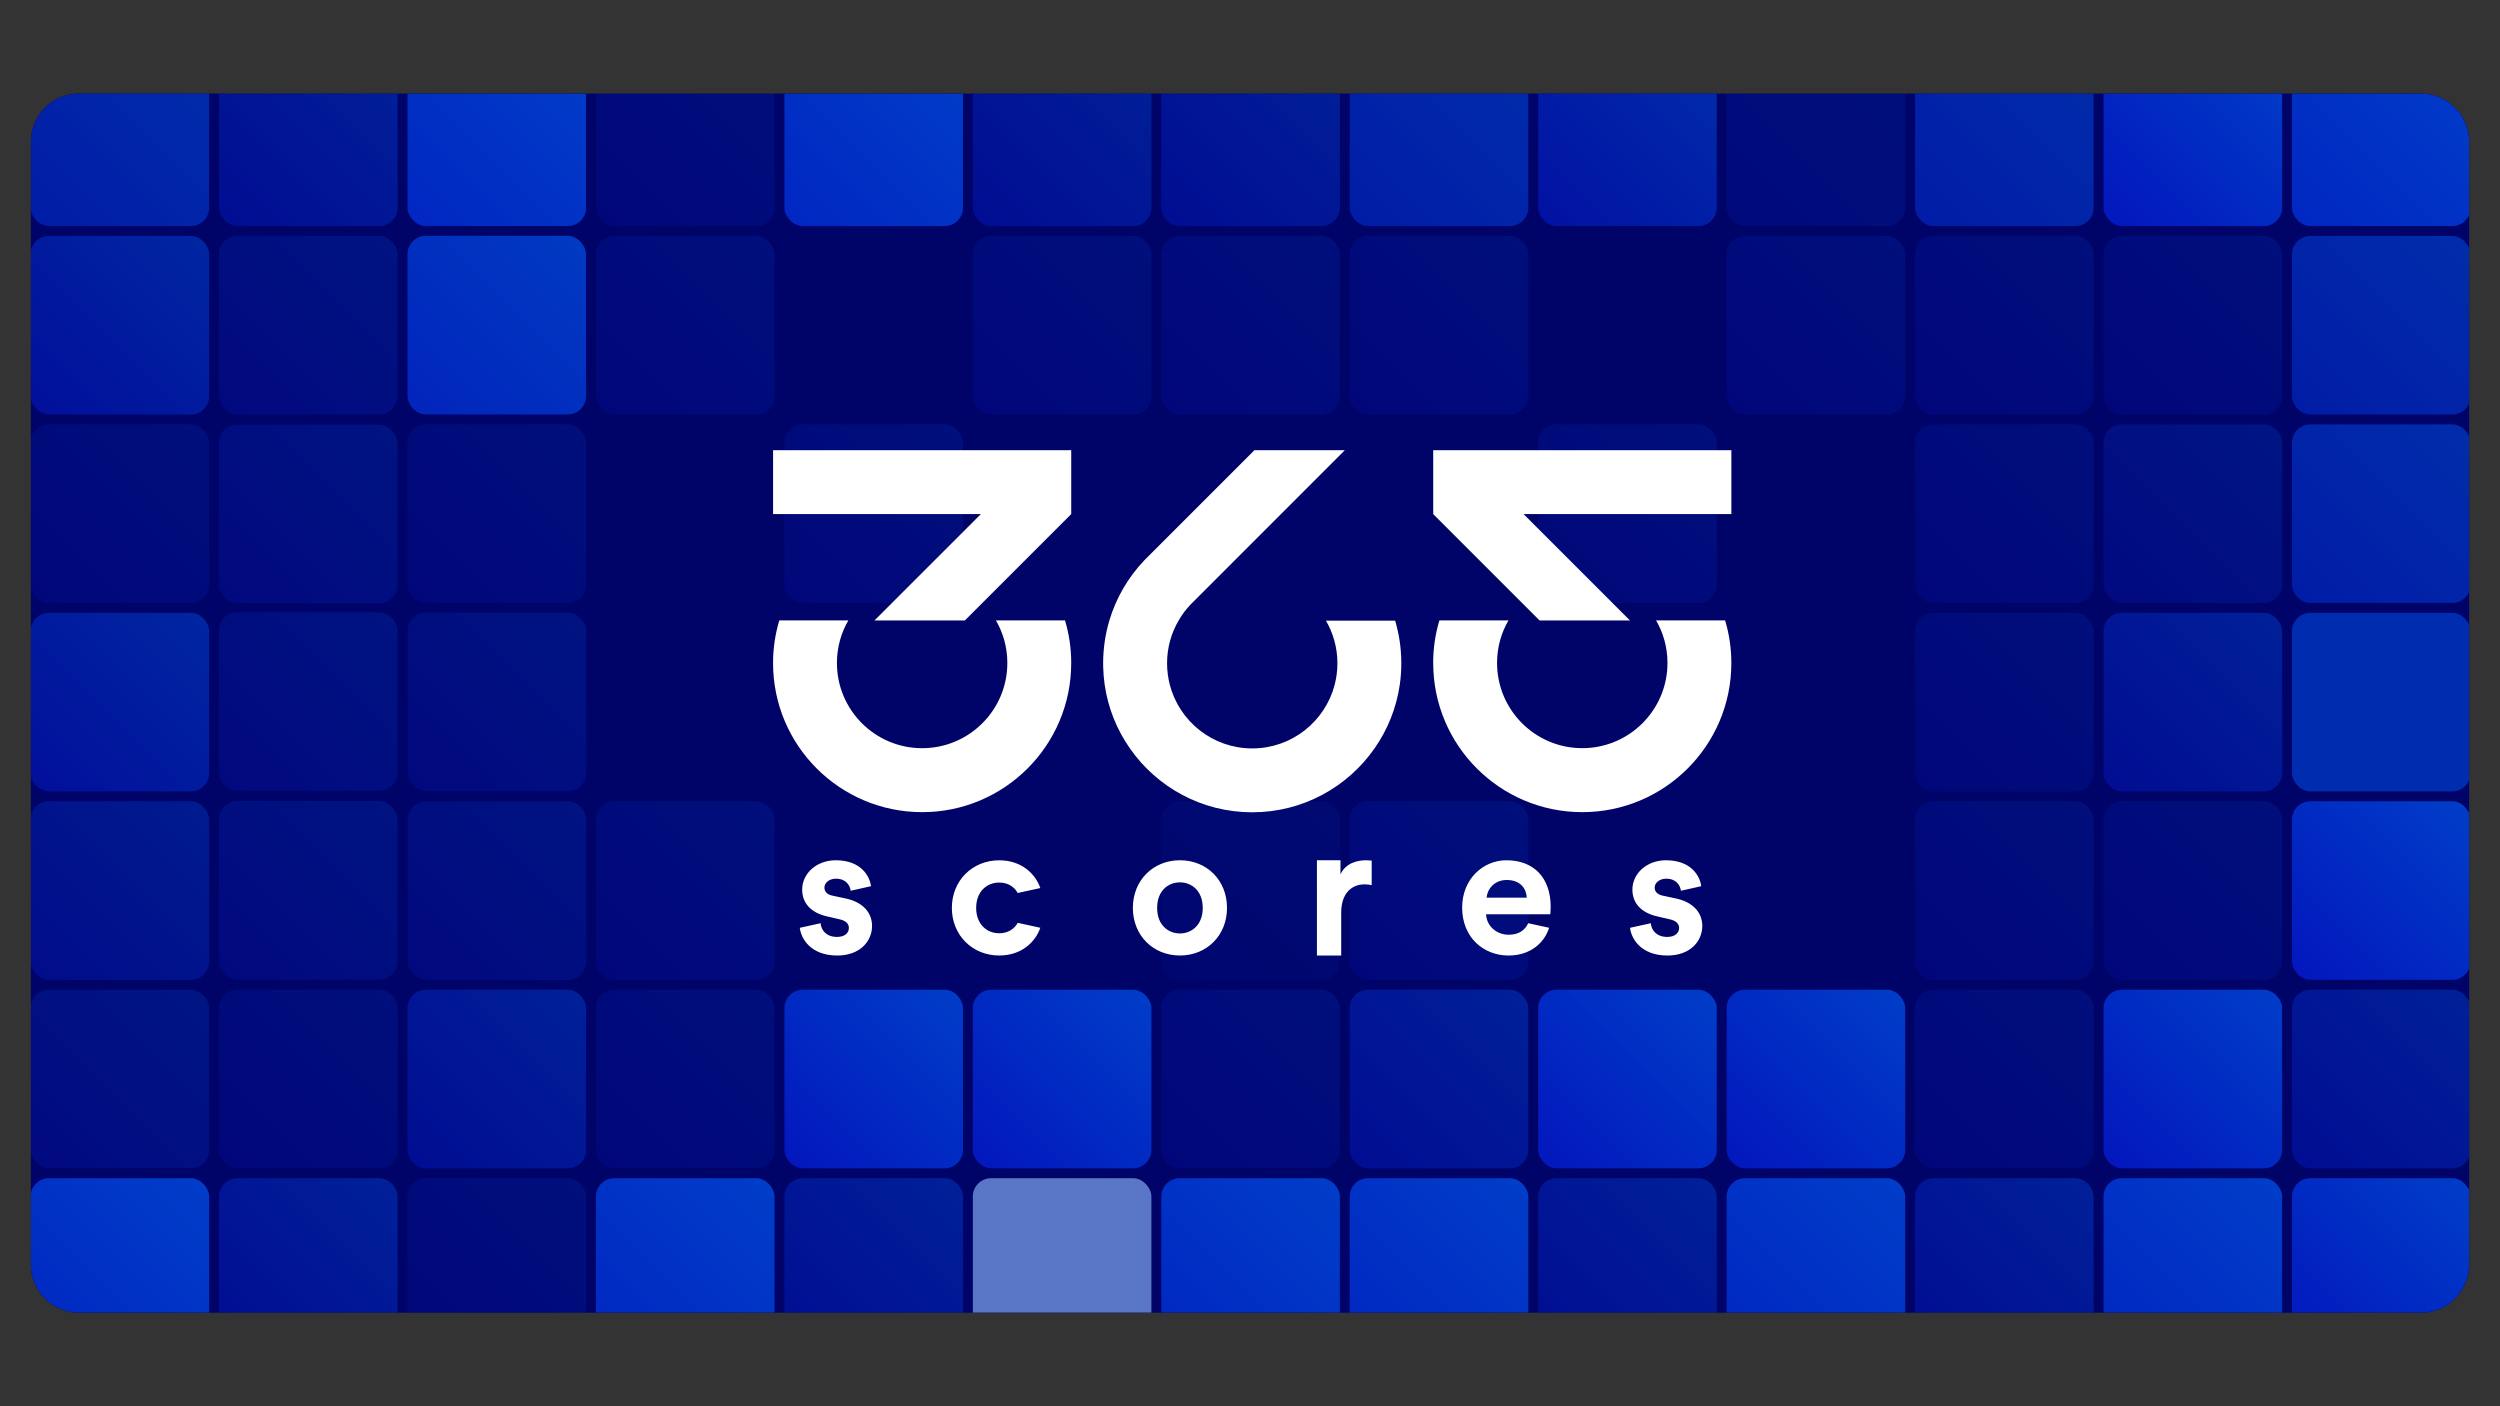 <?xml version="1.0" encoding="UTF-8"?>
<svg xmlns="http://www.w3.org/2000/svg" xmlns:xlink="http://www.w3.org/1999/xlink" id="Layer_1" version="1.1" viewBox="0 0 1920 1080">
  <rect x="0" y="0" width="1920" height="1080" fill="#333333" stroke="none"/>
  <defs>
    <style>
      .st0 {
        fill: none;
      }

      .st1 {
        fill: #4472e4;
      }

      .st2 {
        fill: url(#linear-gradient2);
      }

      .st3 {
        fill: url(#linear-gradient3);
      }

      .st4 {
        fill: url(#linear-gradient6);
      }

      .st5 {
        fill: url(#linear-gradient8);
      }

      .st6 {
        fill: url(#linear-gradient5);
      }

      .st7 {
        fill: url(#linear-gradient61);
      }

      .st8 {
        fill: url(#linear-gradient62);
      }

      .st9 {
        fill: url(#linear-gradient65);
      }

      .st10 {
        fill: url(#linear-gradient66);
      }

      .st11 {
        fill: url(#linear-gradient36);
      }

      .st12 {
        fill: url(#linear-gradient81);
      }

      .st13 {
        fill: url(#linear-gradient45);
      }

      .st14 {
        fill: url(#linear-gradient49);
      }

      .st15 {
        fill: url(#linear-gradient85);
      }

      .st16 {
        fill: url(#linear-gradient79);
      }

      .st17 {
        fill: url(#linear-gradient78);
      }

      .st18 {
        fill: url(#linear-gradient76);
      }

      .st19 {
        fill: url(#linear-gradient84);
      }

      .st20 {
        fill: url(#linear-gradient73);
      }

      .st21 {
        fill: url(#linear-gradient74);
      }

      .st22 {
        fill: url(#linear-gradient72);
      }

      .st23 {
        fill: url(#linear-gradient50);
      }

      .st24 {
        fill: url(#linear-gradient59);
      }

      .st25 {
        fill: url(#linear-gradient13);
      }

      .st26 {
        fill: url(#linear-gradient12);
      }

      .st27 {
        fill: url(#linear-gradient10);
      }

      .st28 {
        fill: url(#linear-gradient14);
      }

      .st29 {
        fill: url(#linear-gradient23);
      }

      .st30 {
        fill: url(#linear-gradient21);
      }

      .st31 {
        fill: url(#linear-gradient26);
      }

      .st32 {
        fill: #0039c8;
      }

      .st33 {
        fill: url(#linear-gradient);
      }

      .st34 {
        clip-path: url(#clippath-1);
      }

      .st35 {
        clip-path: url(#clippath-2);
      }

      .st36 {
        fill: #fff;
      }

      .st37 {
        fill: url(#linear-gradient16);
      }

      .st37, .st38, .st39, .st40, .st41, .st42, .st43, .st44, .st45, .st46, .st47, .st48, .st49, .st50, .st51, .st52, .st53, .st54, .st55, .st56, .st57, .st58, .st59, .st60, .st61, .st62, .st63, .st64, .st65, .st66, .st67, .st68, .st69, .st70, .st71, .st72, .st73, .st74, .st75, .st76, .st77, .st78, .st79, .st80, .st81, .st82, .st83, .st84, .st85, .st86, .st87, .st88, .st89, .st90, .st91, .st92, .st93, .st94, .st95, .st96, .st97, .st98 {
        isolation: isolate;
      }

      .st37, .st38, .st39, .st40, .st41, .st42, .st44, .st45, .st46, .st47, .st48, .st49, .st50, .st51, .st52, .st53, .st54, .st55, .st56, .st57, .st58, .st62, .st63, .st64, .st65 {
        opacity: .2;
      }

      .st38 {
        fill: url(#linear-gradient29);
      }

      .st39 {
        fill: url(#linear-gradient22);
      }

      .st40 {
        fill: url(#linear-gradient52);
      }

      .st41 {
        fill: url(#linear-gradient51);
      }

      .st42 {
        fill: url(#linear-gradient55);
      }

      .st43 {
        fill: url(#linear-gradient91);
      }

      .st43, .st59, .st60, .st61 {
        opacity: .2;
      }

      .st44 {
        fill: url(#linear-gradient31);
      }

      .st45 {
        fill: url(#linear-gradient30);
      }

      .st46 {
        fill: url(#linear-gradient32);
      }

      .st47 {
        fill: url(#linear-gradient39);
      }

      .st48 {
        fill: url(#linear-gradient33);
      }

      .st49 {
        fill: url(#linear-gradient90);
      }

      .st50 {
        fill: url(#linear-gradient69);
      }

      .st51 {
        fill: url(#linear-gradient60);
      }

      .st52 {
        fill: url(#linear-gradient67);
      }

      .st53 {
        fill: url(#linear-gradient64);
      }

      .st54 {
        fill: url(#linear-gradient42);
      }

      .st55 {
        fill: url(#linear-gradient41);
      }

      .st56 {
        fill: url(#linear-gradient40);
      }

      .st57 {
        fill: url(#linear-gradient47);
      }

      .st58 {
        fill: url(#linear-gradient43);
      }

      .st59 {
        fill: url(#linear-gradient89);
      }

      .st60 {
        fill: url(#linear-gradient88);
      }

      .st61 {
        fill: url(#linear-gradient93);
      }

      .st62 {
        fill: url(#linear-gradient82);
      }

      .st63 {
        fill: url(#linear-gradient86);
      }

      .st64 {
        fill: url(#linear-gradient87);
      }

      .st65 {
        fill: url(#linear-gradient92);
      }

      .st66 {
        fill: url(#linear-gradient24);
      }

      .st66, .st67, .st68, .st69, .st70, .st71, .st72, .st73, .st74, .st75, .st76, .st77, .st78, .st79, .st95, .st96, .st97, .st98 {
        opacity: .5;
      }

      .st67 {
        fill: url(#linear-gradient27);
      }

      .st68 {
        fill: url(#linear-gradient20);
      }

      .st69 {
        fill: url(#linear-gradient19);
      }

      .st70 {
        fill: url(#linear-gradient11);
      }

      .st71 {
        fill: url(#linear-gradient58);
      }

      .st72 {
        fill: url(#linear-gradient71);
      }

      .st73 {
        fill: url(#linear-gradient68);
      }

      .st74 {
        fill: url(#linear-gradient63);
      }

      .st75 {
        fill: url(#linear-gradient80);
      }

      .st76 {
        fill: url(#linear-gradient46);
      }

      .st77 {
        fill: url(#linear-gradient75);
      }

      .st78 {
        fill: url(#linear-gradient77);
      }

      .st79 {
        fill: url(#linear-gradient83);
      }

      .st80 {
        fill: url(#linear-gradient48);
      }

      .st80, .st81 {
        opacity: .6;
      }

      .st81 {
        fill: url(#linear-gradient34);
      }

      .st82 {
        fill: url(#linear-gradient38);
      }

      .st82, .st83 {
        opacity: .3;
      }

      .st83 {
        fill: url(#linear-gradient70);
      }

      .st84 {
        fill: url(#linear-gradient57);
      }

      .st84, .st85, .st86 {
        opacity: .9;
      }

      .st85 {
        fill: url(#linear-gradient44);
      }

      .st86 {
        fill: url(#linear-gradient35);
      }

      .st87 {
        fill: url(#linear-gradient56);
        opacity: .4;
      }

      .st88 {
        fill: url(#linear-gradient17);
      }

      .st88, .st89, .st90, .st91, .st92, .st93, .st94 {
        opacity: .7;
      }

      .st89 {
        fill: url(#linear-gradient18);
      }

      .st90 {
        fill: url(#linear-gradient15);
      }

      .st91 {
        fill: url(#linear-gradient28);
      }

      .st92 {
        fill: url(#linear-gradient25);
      }

      .st93 {
        fill: url(#linear-gradient94);
      }

      .st94 {
        fill: url(#linear-gradient37);
      }

      .st99 {
        opacity: .75;
      }

      .st100 {
        fill: #5792ff;
      }

      .st101 {
        fill: #779ee5;
      }

      .st95 {
        fill: url(#linear-gradient4);
      }

      .st96 {
        fill: url(#linear-gradient7);
      }

      .st97 {
        fill: url(#linear-gradient1);
      }

      .st98 {
        fill: url(#linear-gradient9);
      }

      .st102 {
        fill: #000468;
      }

      .st103 {
        clip-path: url(#clippath);
      }

      .st104 {
        fill: url(#linear-gradient53);
        fill-opacity: .2;
      }

      .st105 {
        fill: url(#linear-gradient54);
        fill-opacity: .1;
      }
    </style>
    <clipPath id="clippath">
      <path class="st0" d="M23.68,108.68c0-20.35,16.49-36.84,36.84-36.84h1798.97c20.35,0,36.84,16.49,36.84,36.84v862.65c0,20.35-16.49,36.84-36.84,36.84H60.52c-20.35,0-36.84-16.49-36.84-36.84V108.68Z"></path>
    </clipPath>
    <clipPath id="clippath-1">
      <rect class="st0" x="-555.42" y="-108.24" width="2742.25" height="1294.96"></rect>
    </clipPath>
    <linearGradient id="linear-gradient" x1="-1181.64" y1="1419.81" x2="-888.64" y2="1126.81" gradientTransform="translate(859.2 1312.83) rotate(-180)" gradientUnits="userSpaceOnUse">
      <stop offset="0" stop-color="#0051e9"></stop>
      <stop offset="1" stop-color="#060ed6"></stop>
    </linearGradient>
    <linearGradient id="linear-gradient1" x1="-935.93" y1="1419.81" x2="-762.76" y2="1246.64" gradientTransform="translate(815.46 1312.83) rotate(-180)" xlink:href="#linear-gradient"></linearGradient>
    <linearGradient id="linear-gradient2" x1="-813.05" x2="-520.05" y2="1126.81" gradientTransform="translate(793.59 1312.83) rotate(-180)" xlink:href="#linear-gradient"></linearGradient>
    <linearGradient id="linear-gradient3" x1="-690.19" y1="1419.81" x2="-397.2" y2="1126.81" gradientTransform="translate(771.72 1312.83) rotate(-180)" xlink:href="#linear-gradient"></linearGradient>
    <linearGradient id="linear-gradient4" x1="-567.33" y1="1419.81" x2="-394.16" y2="1246.64" gradientTransform="translate(749.85 1312.83) rotate(-180)" xlink:href="#linear-gradient"></linearGradient>
    <linearGradient id="linear-gradient5" x1="-444.47" y1="1419.81" x2="-151.48" y2="1126.81" gradientTransform="translate(727.99 1312.83) rotate(-180)" xlink:href="#linear-gradient"></linearGradient>
    <linearGradient id="linear-gradient6" x1="-321.62" y1="1419.81" x2="-148.44" y2="1246.64" gradientTransform="translate(706.12 1312.83) rotate(-180)" xlink:href="#linear-gradient"></linearGradient>
    <linearGradient id="linear-gradient7" x1="-198.76" y1="1419.81" x2="-25.59" y2="1246.64" gradientTransform="translate(684.25 1312.83) rotate(-180)" xlink:href="#linear-gradient"></linearGradient>
    <linearGradient id="linear-gradient8" x1="-75.9" x2="217.09" y2="1126.81" gradientTransform="translate(662.39 1312.83) rotate(-180)" xlink:href="#linear-gradient"></linearGradient>
    <linearGradient id="linear-gradient9" x1="46.98" y1="1419.81" x2="220.15" y2="1246.64" gradientTransform="translate(640.52 1312.83) rotate(-180)" xlink:href="#linear-gradient"></linearGradient>
    <linearGradient id="linear-gradient10" x1="169.84" y1="1419.81" x2="462.83" y2="1126.81" gradientTransform="translate(618.65 1312.83) rotate(-180)" xlink:href="#linear-gradient"></linearGradient>
    <linearGradient id="linear-gradient11" x1="415.55" y1="1419.81" x2="588.72" y2="1246.64" gradientTransform="translate(574.91 1312.83) rotate(-180)" xlink:href="#linear-gradient"></linearGradient>
    <linearGradient id="linear-gradient12" x1="538.41" y1="1419.81" x2="711.58" y2="1246.64" gradientTransform="translate(553.05 1312.83) rotate(-180)" xlink:href="#linear-gradient"></linearGradient>
    <linearGradient id="linear-gradient13" x1="-1058.79" y1="1296.95" x2="-765.79" y2="1003.95" gradientTransform="translate(837.33 1334.7) rotate(-180)" xlink:href="#linear-gradient"></linearGradient>
    <linearGradient id="linear-gradient14" x1="-935.93" y1="1296.95" x2="-762.76" y2="1123.78" gradientTransform="translate(815.46 1334.7) rotate(-180)" xlink:href="#linear-gradient"></linearGradient>
    <linearGradient id="linear-gradient15" x1="-813.05" y1="1296.95" x2="-520.05" y2="1003.95" gradientTransform="translate(793.59 1334.7) rotate(-180)" xlink:href="#linear-gradient"></linearGradient>
    <linearGradient id="linear-gradient16" x1="-690.19" y1="1296.95" x2="-397.2" y2="1003.95" gradientTransform="translate(771.72 1334.7) rotate(-180)" xlink:href="#linear-gradient"></linearGradient>
    <linearGradient id="linear-gradient17" x1="-567.33" y1="1296.95" x2="-394.16" y2="1123.78" gradientTransform="translate(749.85 1334.7) rotate(-180)" xlink:href="#linear-gradient"></linearGradient>
    <linearGradient id="linear-gradient18" x1="-444.47" y1="1296.95" x2="-151.48" y2="1003.95" gradientTransform="translate(727.99 1334.7) rotate(-180)" xlink:href="#linear-gradient"></linearGradient>
    <linearGradient id="linear-gradient19" x1="-321.62" y1="1296.95" x2="-148.44" y2="1123.78" gradientTransform="translate(706.12 1334.7) rotate(-180)" xlink:href="#linear-gradient"></linearGradient>
    <linearGradient id="linear-gradient20" x1="-198.76" y1="1296.95" x2="-25.59" y2="1123.78" gradientTransform="translate(684.25 1334.7) rotate(-180)" xlink:href="#linear-gradient"></linearGradient>
    <linearGradient id="linear-gradient21" x1="-75.9" y1="1296.95" x2="217.09" y2="1003.95" gradientTransform="translate(662.39 1334.7) rotate(-180)" xlink:href="#linear-gradient"></linearGradient>
    <linearGradient id="linear-gradient22" x1="46.98" y1="1296.95" x2="220.15" y2="1123.78" gradientTransform="translate(640.52 1334.7) rotate(-180)" xlink:href="#linear-gradient"></linearGradient>
    <linearGradient id="linear-gradient23" x1="169.84" y1="1296.95" x2="462.83" y2="1003.95" gradientTransform="translate(618.65 1334.7) rotate(-180)" xlink:href="#linear-gradient"></linearGradient>
    <linearGradient id="linear-gradient24" x1="292.69" y1="1296.95" x2="465.87" y2="1123.78" gradientTransform="translate(596.78 1334.7) rotate(-180)" xlink:href="#linear-gradient"></linearGradient>
    <linearGradient id="linear-gradient25" x1="415.55" y1="1296.95" x2="708.55" y2="1003.95" gradientTransform="translate(574.91 1334.7) rotate(-180)" xlink:href="#linear-gradient"></linearGradient>
    <linearGradient id="linear-gradient26" x1="538.41" y1="1296.95" x2="711.58" y2="1123.78" gradientTransform="translate(553.05 1334.7) rotate(-180)" xlink:href="#linear-gradient"></linearGradient>
    <linearGradient id="linear-gradient27" x1="-1181.64" y1="1174.08" x2="-1008.47" y2="1000.91" gradientTransform="translate(859.2 1356.57) rotate(-180)" xlink:href="#linear-gradient"></linearGradient>
    <linearGradient id="linear-gradient28" x1="-1058.79" y1="1174.08" x2="-765.79" y2="881.08" gradientTransform="translate(837.33 1356.57) rotate(-180)" xlink:href="#linear-gradient"></linearGradient>
    <linearGradient id="linear-gradient29" x1="-935.93" y1="1174.08" x2="-762.76" y2="1000.91" gradientTransform="translate(815.46 1356.57) rotate(-180)" xlink:href="#linear-gradient"></linearGradient>
    <linearGradient id="linear-gradient30" x1="-813.05" y1="1174.08" x2="-639.88" y2="1000.91" gradientTransform="translate(793.59 1356.57) rotate(-180)" xlink:href="#linear-gradient"></linearGradient>
    <linearGradient id="linear-gradient31" x1="-690.19" y1="1174.08" x2="-517.02" y2="1000.91" gradientTransform="translate(771.72 1356.57) rotate(-180)" xlink:href="#linear-gradient"></linearGradient>
    <linearGradient id="linear-gradient32" x1="-444.47" y1="1174.08" x2="-271.3" y2="1000.91" gradientTransform="translate(727.99 1356.57) rotate(-180)" xlink:href="#linear-gradient"></linearGradient>
    <linearGradient id="linear-gradient33" x1="46.98" y1="1174.08" x2="220.15" y2="1000.91" gradientTransform="translate(640.52 1356.57) rotate(-180)" xlink:href="#linear-gradient"></linearGradient>
    <linearGradient id="linear-gradient34" x1="415.55" y1="1174.08" x2="588.72" y2="1000.91" gradientTransform="translate(574.91 1356.57) rotate(-180)" xlink:href="#linear-gradient"></linearGradient>
    <linearGradient id="linear-gradient35" x1="538.41" y1="1174.08" x2="711.58" y2="1000.91" gradientTransform="translate(553.05 1356.57) rotate(-180)" xlink:href="#linear-gradient"></linearGradient>
    <linearGradient id="linear-gradient36" x1="-1181.64" y1="1051.22" x2="-1008.47" y2="878.05" gradientTransform="translate(859.2 1378.44) rotate(-180)" xlink:href="#linear-gradient"></linearGradient>
    <linearGradient id="linear-gradient37" x1="-1058.79" y1="1051.22" x2="-765.79" y2="758.22" gradientTransform="translate(837.33 1378.44) rotate(-180)" xlink:href="#linear-gradient"></linearGradient>
    <linearGradient id="linear-gradient38" x1="-935.93" y1="1051.22" x2="-762.76" y2="878.05" gradientTransform="translate(815.46 1378.44) rotate(-180)" xlink:href="#linear-gradient"></linearGradient>
    <linearGradient id="linear-gradient39" x1="-813.05" y1="1051.22" x2="-639.88" y2="878.05" gradientTransform="translate(793.59 1378.44) rotate(-180)" xlink:href="#linear-gradient"></linearGradient>
    <linearGradient id="linear-gradient40" x1="-567.33" y1="1051.22" x2="-394.16" y2="878.05" gradientTransform="translate(749.85 1378.44) rotate(-180)" xlink:href="#linear-gradient"></linearGradient>
    <linearGradient id="linear-gradient41" x1="-75.9" y1="1051.22" x2="97.27" y2="878.05" gradientTransform="translate(662.39 1378.44) rotate(-180)" xlink:href="#linear-gradient"></linearGradient>
    <linearGradient id="linear-gradient42" x1="169.84" y1="1051.22" x2="343.01" y2="878.05" gradientTransform="translate(618.65 1378.44) rotate(-180)" xlink:href="#linear-gradient"></linearGradient>
    <linearGradient id="linear-gradient43" x1="415.55" y1="1051.22" x2="588.72" y2="878.05" gradientTransform="translate(574.91 1378.44) rotate(-180)" xlink:href="#linear-gradient"></linearGradient>
    <linearGradient id="linear-gradient44" x1="538.41" y1="1051.22" x2="711.58" y2="878.05" gradientTransform="translate(553.05 1378.44) rotate(-180)" xlink:href="#linear-gradient"></linearGradient>
    <linearGradient id="linear-gradient45" x1="-1181.64" y1="928.37" x2="-1008.47" y2="755.19" gradientTransform="translate(859.2 1400.3) rotate(-180)" xlink:href="#linear-gradient"></linearGradient>
    <linearGradient id="linear-gradient46" x1="-935.93" y1="928.37" x2="-762.76" y2="755.19" gradientTransform="translate(815.46 1400.3) rotate(-180)" xlink:href="#linear-gradient"></linearGradient>
    <linearGradient id="linear-gradient47" x1="-813.05" y1="928.37" x2="-639.88" y2="755.19" gradientTransform="translate(793.59 1400.3) rotate(-180)" xlink:href="#linear-gradient"></linearGradient>
    <linearGradient id="linear-gradient48" x1="415.55" y1="928.37" x2="588.72" y2="755.19" gradientTransform="translate(574.91 1400.3) rotate(-180)" xlink:href="#linear-gradient"></linearGradient>
    <linearGradient id="linear-gradient49" x1="538.41" y1="928.37" x2="711.58" y2="755.19" gradientTransform="translate(553.05 1400.3) rotate(-180)" xlink:href="#linear-gradient"></linearGradient>
    <linearGradient id="linear-gradient50" x1="-1058.79" y1="805.51" x2="-885.61" y2="632.33" gradientTransform="translate(837.33 1422.17) rotate(-180)" xlink:href="#linear-gradient"></linearGradient>
    <linearGradient id="linear-gradient51" x1="-935.93" y1="805.51" x2="-762.76" y2="632.33" gradientTransform="translate(815.46 1422.17) rotate(-180)" xlink:href="#linear-gradient"></linearGradient>
    <linearGradient id="linear-gradient52" x1="-813.05" y1="805.51" x2="-639.88" y2="632.33" gradientTransform="translate(793.59 1422.17) rotate(-180)" xlink:href="#linear-gradient"></linearGradient>
    <linearGradient id="linear-gradient53" x1="-444.47" y1="805.51" x2="-271.3" y2="632.33" gradientTransform="translate(727.99 1422.17) rotate(-180)" xlink:href="#linear-gradient"></linearGradient>
    <linearGradient id="linear-gradient54" x1="-321.62" y1="805.51" x2="-148.44" y2="632.33" gradientTransform="translate(706.12 1422.17) rotate(-180)" xlink:href="#linear-gradient"></linearGradient>
    <linearGradient id="linear-gradient55" x1="46.98" y1="805.51" x2="220.15" y2="632.33" gradientTransform="translate(640.52 1422.17) rotate(-180)" xlink:href="#linear-gradient"></linearGradient>
    <linearGradient id="linear-gradient56" x1="415.55" y1="805.51" x2="588.72" y2="632.33" gradientTransform="translate(574.91 1422.17) rotate(-180)" xlink:href="#linear-gradient"></linearGradient>
    <linearGradient id="linear-gradient57" x1="538.41" y1="805.51" x2="711.58" y2="632.33" gradientTransform="translate(553.05 1422.17) rotate(-180)" xlink:href="#linear-gradient"></linearGradient>
    <linearGradient id="linear-gradient58" x1="-1058.79" y1="682.64" x2="-885.61" y2="509.47" gradientTransform="translate(837.33 1444.04) rotate(-180)" xlink:href="#linear-gradient"></linearGradient>
    <linearGradient id="linear-gradient59" x1="-935.93" y1="682.64" x2="-762.76" y2="509.47" gradientTransform="translate(815.46 1444.04) rotate(-180)" xlink:href="#linear-gradient"></linearGradient>
    <linearGradient id="linear-gradient60" x1="-813.05" y1="682.64" x2="-639.88" y2="509.47" gradientTransform="translate(793.59 1444.04) rotate(-180)" xlink:href="#linear-gradient"></linearGradient>
    <linearGradient id="linear-gradient61" x1="-690.19" y1="682.64" x2="-517.02" y2="509.47" gradientTransform="translate(771.72 1444.04) rotate(-180)" xlink:href="#linear-gradient"></linearGradient>
    <linearGradient id="linear-gradient62" x1="-567.33" y1="682.64" x2="-394.16" y2="509.47" gradientTransform="translate(749.85 1444.04) rotate(-180)" xlink:href="#linear-gradient"></linearGradient>
    <linearGradient id="linear-gradient63" x1="-444.47" y1="682.64" x2="-271.3" y2="509.47" gradientTransform="translate(727.99 1444.04) rotate(-180)" xlink:href="#linear-gradient"></linearGradient>
    <linearGradient id="linear-gradient64" x1="-321.62" y1="682.64" x2="-148.44" y2="509.47" gradientTransform="translate(706.12 1444.04) rotate(-180)" xlink:href="#linear-gradient"></linearGradient>
    <linearGradient id="linear-gradient65" x1="-198.76" y1="682.64" x2="-25.59" y2="509.47" gradientTransform="translate(684.25 1444.04) rotate(-180)" xlink:href="#linear-gradient"></linearGradient>
    <linearGradient id="linear-gradient66" x1="-75.9" y1="682.64" x2="97.27" y2="509.47" gradientTransform="translate(662.39 1444.04) rotate(-180)" xlink:href="#linear-gradient"></linearGradient>
    <linearGradient id="linear-gradient67" x1="46.98" y1="682.64" x2="220.15" y2="509.47" gradientTransform="translate(640.52 1444.04) rotate(-180)" xlink:href="#linear-gradient"></linearGradient>
    <linearGradient id="linear-gradient68" x1="169.84" y1="682.64" x2="343.01" y2="509.47" gradientTransform="translate(618.65 1444.04) rotate(-180)" xlink:href="#linear-gradient"></linearGradient>
    <linearGradient id="linear-gradient69" x1="292.69" y1="682.64" x2="465.87" y2="509.47" gradientTransform="translate(596.78 1444.04) rotate(-180)" xlink:href="#linear-gradient"></linearGradient>
    <linearGradient id="linear-gradient70" x1="415.55" y1="682.64" x2="588.72" y2="509.47" gradientTransform="translate(574.91 1444.04) rotate(-180)" xlink:href="#linear-gradient"></linearGradient>
    <linearGradient id="linear-gradient71" x1="538.41" y1="682.64" x2="711.58" y2="509.47" gradientTransform="translate(553.05 1444.04) rotate(-180)" xlink:href="#linear-gradient"></linearGradient>
    <linearGradient id="linear-gradient72" x1="-1181.64" y1="559.78" x2="-888.64" y2="266.78" gradientTransform="translate(859.2 1465.91) rotate(-180)" xlink:href="#linear-gradient"></linearGradient>
    <linearGradient id="linear-gradient73" x1="-1058.79" y1="559.78" x2="-885.61" y2="386.61" gradientTransform="translate(837.33 1465.91) rotate(-180)" xlink:href="#linear-gradient"></linearGradient>
    <linearGradient id="linear-gradient74" x1="-935.93" y1="559.78" x2="-642.93" y2="266.78" gradientTransform="translate(815.46 1465.91) rotate(-180)" xlink:href="#linear-gradient"></linearGradient>
    <linearGradient id="linear-gradient75" x1="-813.05" y1="559.78" x2="-639.88" y2="386.61" gradientTransform="translate(793.59 1465.91) rotate(-180)" xlink:href="#linear-gradient"></linearGradient>
    <linearGradient id="linear-gradient76" x1="-690.19" y1="559.78" x2="-397.2" y2="266.78" gradientTransform="translate(771.72 1465.91) rotate(-180)" xlink:href="#linear-gradient"></linearGradient>
    <linearGradient id="linear-gradient77" x1="-567.33" y1="559.78" x2="-394.16" y2="386.61" gradientTransform="translate(749.85 1465.91) rotate(-180)" xlink:href="#linear-gradient"></linearGradient>
    <linearGradient id="linear-gradient78" x1="-444.47" y1="559.78" x2="-151.48" y2="266.78" gradientTransform="translate(727.99 1465.91) rotate(-180)" xlink:href="#linear-gradient"></linearGradient>
    <linearGradient id="linear-gradient79" x1="-321.62" y1="559.78" x2="-28.62" y2="266.78" gradientTransform="translate(706.12 1465.91) rotate(-180)" xlink:href="#linear-gradient"></linearGradient>
    <linearGradient id="linear-gradient80" x1="-75.9" y1="559.78" x2="97.27" y2="386.61" gradientTransform="translate(662.39 1465.91) rotate(-180)" xlink:href="#linear-gradient"></linearGradient>
    <linearGradient id="linear-gradient81" x1="46.98" y1="559.78" x2="339.98" y2="266.78" gradientTransform="translate(640.52 1465.91) rotate(-180)" xlink:href="#linear-gradient"></linearGradient>
    <linearGradient id="linear-gradient82" x1="169.84" y1="559.78" x2="343.01" y2="386.61" gradientTransform="translate(618.65 1465.91) rotate(-180)" xlink:href="#linear-gradient"></linearGradient>
    <linearGradient id="linear-gradient83" x1="292.69" y1="559.78" x2="465.87" y2="386.61" gradientTransform="translate(596.78 1465.91) rotate(-180)" xlink:href="#linear-gradient"></linearGradient>
    <linearGradient id="linear-gradient84" x1="415.55" y1="559.78" x2="708.55" y2="266.78" gradientTransform="translate(574.91 1465.91) rotate(-180)" xlink:href="#linear-gradient"></linearGradient>
    <linearGradient id="linear-gradient85" x1="538.41" y1="559.78" x2="831.41" y2="266.78" gradientTransform="translate(553.05 1465.91) rotate(-180)" xlink:href="#linear-gradient"></linearGradient>
    <linearGradient id="linear-gradient86" x1="-299.75" y1="1174.08" x2="-126.58" y2="1000.91" gradientTransform="translate(727.99 1356.57) rotate(-180)" xlink:href="#linear-gradient"></linearGradient>
    <linearGradient id="linear-gradient87" x1="-155.03" y1="1174.08" x2="18.15" y2="1000.91" gradientTransform="translate(727.99 1356.57) rotate(-180)" xlink:href="#linear-gradient"></linearGradient>
    <linearGradient id="linear-gradient88" x1="191.53" y1="950.47" x2="364.71" y2="777.29" gradientTransform="translate(640.52 1422.17) rotate(-180)" xlink:href="#linear-gradient"></linearGradient>
    <linearGradient id="linear-gradient89" x1="191.53" y1="805.5" x2="364.71" y2="632.33" gradientTransform="translate(640.52 1422.17) rotate(-180)" xlink:href="#linear-gradient"></linearGradient>
    <linearGradient id="linear-gradient90" x1="336.52" y1="950.67" x2="509.7" y2="777.5" gradientTransform="translate(640.52 1422.17) rotate(-180)" xlink:href="#linear-gradient"></linearGradient>
    <linearGradient id="linear-gradient91" x1="336.52" y1="805.71" x2="509.7" y2="632.53" gradientTransform="translate(640.52 1422.17) rotate(-180)" xlink:href="#linear-gradient"></linearGradient>
    <linearGradient id="linear-gradient92" x1="336.52" y1="1239.75" x2="509.7" y2="1066.57" gradientTransform="translate(640.52 1422.17) rotate(-180)" xlink:href="#linear-gradient"></linearGradient>
    <linearGradient id="linear-gradient93" x1="336.52" y1="1094.78" x2="509.7" y2="921.61" gradientTransform="translate(640.52 1422.17) rotate(-180)" xlink:href="#linear-gradient"></linearGradient>
    <linearGradient id="linear-gradient94" x1="344.78" y1="1152.28" x2="637.78" y2="859.28" gradientTransform="translate(793.59 1334.7) rotate(-180)" xlink:href="#linear-gradient"></linearGradient>
    <clipPath id="clippath-2">
      <rect class="st0" x="593.72" y="345.75" width="735.97" height="388.08"></rect>
    </clipPath>
  </defs>
  <g>
    <path class="st102" d="M23.68,108.68c0-20.35,16.49-36.84,36.84-36.84h1798.97c20.35,0,36.84,16.49,36.84,36.84v862.65c0,20.35-16.49,36.84-36.84,36.84H60.52c-20.35,0-36.84-16.49-36.84-36.84V108.68Z"></path>
    <g class="st103">
      <g class="st34">
        <g class="st99">
          <rect class="st33" x="1904.98" y="-108.24" width="137.13" height="137.13" rx="14.04" ry="14.04"></rect>
          <rect class="st97" x="1615.53" y="-108.24" width="137.13" height="137.13" rx="14.04" ry="14.04"></rect>
          <rect class="st2" x="1470.78" y="-108.24" width="137.13" height="137.13" rx="14.04" ry="14.04"></rect>
          <rect class="st3" x="1326.06" y="-108.24" width="137.13" height="137.13" rx="14.04" ry="14.04"></rect>
          <rect class="st95" x="1181.32" y="-108.24" width="137.13" height="137.13" rx="14.04" ry="14.04"></rect>
          <rect class="st6" x="1036.6" y="-108.24" width="137.13" height="137.13" rx="14.04" ry="14.04"></rect>
          <rect class="st4" x="891.88" y="-108.24" width="137.13" height="137.13" rx="14.04" ry="14.04"></rect>
          <rect class="st96" x="747.15" y="-108.24" width="137.13" height="137.13" rx="14.04" ry="14.04"></rect>
          <rect class="st5" x="602.43" y="-108.24" width="137.13" height="137.13" rx="14.04" ry="14.04"></rect>
          <rect class="st98" x="457.68" y="-108.24" width="137.13" height="137.13" rx="14.04" ry="14.04"></rect>
          <rect class="st27" x="312.95" y="-108.24" width="137.13" height="137.13" rx="14.04" ry="14.04"></rect>
          <rect class="st100" x="168.23" y="-108.24" width="137.13" height="137.13" rx="14.04" ry="14.04"></rect>
          <rect class="st70" x="23.5" y="-108.24" width="137.13" height="137.13" rx="14.04" ry="14.04"></rect>
          <rect class="st26" x="-121.22" y="-108.24" width="137.13" height="137.13" rx="14.04" ry="14.04"></rect>
          <rect class="st101" x="1904.98" y="36.48" width="137.13" height="137.13" rx="14.04" ry="14.04"></rect>
          <rect class="st25" x="1760.25" y="36.48" width="137.13" height="137.13" rx="14.04" ry="14.04"></rect>
          <rect class="st28" x="1615.53" y="36.48" width="137.13" height="137.13" rx="14.04" ry="14.04"></rect>
          <rect class="st90" x="1470.78" y="36.48" width="137.13" height="137.13" rx="14.04" ry="14.04"></rect>
          <rect class="st37" x="1326.06" y="36.48" width="137.13" height="137.13" rx="14.04" ry="14.04"></rect>
          <rect class="st88" x="1181.32" y="36.48" width="137.13" height="137.13" rx="14.04" ry="14.04"></rect>
          <rect class="st89" x="1036.6" y="36.48" width="137.13" height="137.13" rx="14.04" ry="14.04"></rect>
          <rect class="st69" x="891.88" y="36.48" width="137.13" height="137.13" rx="14.04" ry="14.04"></rect>
          <rect class="st68" x="747.15" y="36.48" width="137.13" height="137.13" rx="14.04" ry="14.04"></rect>
          <rect class="st30" x="602.43" y="36.48" width="137.13" height="137.13" rx="14.04" ry="14.04"></rect>
          <rect class="st39" x="457.68" y="36.48" width="137.13" height="137.13" rx="14.04" ry="14.04"></rect>
          <rect class="st29" x="312.95" y="36.48" width="137.13" height="137.13" rx="14.04" ry="14.04"></rect>
          <rect class="st66" x="168.23" y="36.48" width="137.13" height="137.13" rx="14.04" ry="14.04"></rect>
          <rect class="st92" x="23.5" y="36.48" width="137.13" height="137.13" rx="14.04" ry="14.04"></rect>
          <rect class="st31" x="-121.22" y="36.48" width="137.13" height="137.13" rx="14.04" ry="14.04"></rect>
          <rect class="st67" x="1904.98" y="181.22" width="137.13" height="137.13" rx="14.04" ry="14.04"></rect>
          <rect class="st91" x="1760.25" y="181.22" width="137.13" height="137.13" rx="14.04" ry="14.04"></rect>
          <rect class="st38" x="1615.53" y="181.22" width="137.13" height="137.13" rx="14.04" ry="14.04"></rect>
          <rect class="st45" x="1470.78" y="181.22" width="137.13" height="137.13" rx="14.04" ry="14.04"></rect>
          <rect class="st44" x="1326.06" y="181.22" width="137.13" height="137.13" rx="14.04" ry="14.04"></rect>
          <rect class="st46" x="1036.6" y="181.22" width="137.13" height="137.13" rx="14.04" ry="14.04"></rect>
          <rect class="st48" x="457.68" y="181.22" width="137.13" height="137.13" rx="14.04" ry="14.04"></rect>
          <rect class="st81" x="23.5" y="181.22" width="137.13" height="137.13" rx="14.04" ry="14.04"></rect>
          <rect class="st86" x="-121.22" y="181.22" width="137.13" height="137.13" rx="14.04" ry="14.04"></rect>
          <rect class="st11" x="1904.98" y="325.94" width="137.13" height="137.13" rx="14.04" ry="14.04"></rect>
          <rect class="st94" x="1760.25" y="325.94" width="137.13" height="137.13" rx="14.04" ry="14.04"></rect>
          <rect class="st82" x="1615.53" y="325.94" width="137.13" height="137.13" rx="14.04" ry="14.04"></rect>
          <rect class="st47" x="1470.78" y="325.94" width="137.13" height="137.13" rx="14.04" ry="14.04"></rect>
          <rect class="st56" x="1181.32" y="325.94" width="137.13" height="137.13" rx="14.04" ry="14.04"></rect>
          <rect class="st55" x="602.43" y="325.94" width="137.13" height="137.13" rx="14.04" ry="14.04"></rect>
          <rect class="st54" x="312.95" y="325.94" width="137.13" height="137.13" rx="14.04" ry="14.04"></rect>
          <rect class="st58" x="23.5" y="325.94" width="137.13" height="137.13" rx="14.04" ry="14.04"></rect>
          <rect class="st85" x="-121.22" y="325.94" width="137.13" height="137.13" rx="14.04" ry="14.04"></rect>
          <rect class="st13" x="1904.98" y="470.67" width="137.13" height="137.13" rx="14.04" ry="14.04"></rect>
          <rect class="st32" x="1760.25" y="470.67" width="137.13" height="137.13" rx="14.04" ry="14.04"></rect>
          <rect class="st76" x="1615.53" y="470.67" width="137.13" height="137.13" rx="14.04" ry="14.04"></rect>
          <rect class="st57" x="1470.78" y="470.67" width="137.13" height="137.13" rx="14.04" ry="14.04"></rect>
          <rect class="st80" x="23.5" y="470.67" width="137.13" height="137.13" rx="14.04" ry="14.04"></rect>
          <rect class="st14" x="-121.22" y="470.67" width="137.13" height="137.13" rx="14.04" ry="14.04"></rect>
          <rect class="st1" x="1904.98" y="615.39" width="137.13" height="137.13" rx="14.04" ry="14.04"></rect>
          <rect class="st23" x="1760.25" y="615.39" width="137.13" height="137.13" rx="14.04" ry="14.04"></rect>
          <rect class="st41" x="1615.53" y="615.39" width="137.13" height="137.13" rx="14.04" ry="14.04"></rect>
          <rect class="st40" x="1470.78" y="615.39" width="137.13" height="137.13" rx="14.04" ry="14.04"></rect>
          <rect class="st104" x="1036.6" y="615.39" width="137.13" height="137.13" rx="14.04" ry="14.04"></rect>
          <rect class="st105" x="891.88" y="615.39" width="137.13" height="137.13" rx="14.04" ry="14.04"></rect>
          <rect class="st42" x="457.68" y="615.39" width="137.13" height="137.13" rx="14.04" ry="14.04"></rect>
          <rect class="st87" x="23.5" y="615.39" width="137.13" height="137.13" rx="14.04" ry="14.04"></rect>
          <rect class="st84" x="-121.22" y="615.39" width="137.13" height="137.13" rx="14.04" ry="14.04"></rect>
          <rect class="st71" x="1760.25" y="760.13" width="137.13" height="137.13" rx="14.04" ry="14.04"></rect>
          <rect class="st24" x="1615.53" y="760.13" width="137.13" height="137.13" rx="14.04" ry="14.04"></rect>
          <rect class="st51" x="1470.78" y="760.13" width="137.13" height="137.13" rx="14.04" ry="14.04"></rect>
          <rect class="st7" x="1326.06" y="760.13" width="137.13" height="137.13" rx="14.04" ry="14.04"></rect>
          <rect class="st8" x="1181.32" y="760.13" width="137.13" height="137.13" rx="14.04" ry="14.04"></rect>
          <rect class="st74" x="1036.6" y="760.13" width="137.13" height="137.13" rx="14.04" ry="14.04"></rect>
          <rect class="st53" x="891.88" y="760.13" width="137.13" height="137.13" rx="14.04" ry="14.04"></rect>
          <rect class="st9" x="747.15" y="760.13" width="137.13" height="137.13" rx="14.04" ry="14.04"></rect>
          <rect class="st10" x="602.43" y="760.13" width="137.13" height="137.13" rx="14.04" ry="14.04"></rect>
          <rect class="st52" x="457.68" y="760.13" width="137.13" height="137.13" rx="14.04" ry="14.04"></rect>
          <rect class="st73" x="312.95" y="760.13" width="137.13" height="137.13" rx="14.04" ry="14.04"></rect>
          <rect class="st50" x="168.23" y="760.13" width="137.13" height="137.13" rx="14.04" ry="14.04"></rect>
          <rect class="st83" x="23.5" y="760.13" width="137.13" height="137.13" rx="14.04" ry="14.04"></rect>
          <rect class="st72" x="-121.22" y="760.13" width="137.13" height="137.13" rx="14.04" ry="14.04"></rect>
          <rect class="st22" x="1904.98" y="904.86" width="137.13" height="137.13" rx="14.04" ry="14.04"></rect>
          <rect class="st20" x="1760.25" y="904.86" width="137.13" height="137.13" rx="14.04" ry="14.04"></rect>
          <rect class="st21" x="1615.53" y="904.86" width="137.13" height="137.13" rx="14.04" ry="14.04"></rect>
          <rect class="st77" x="1470.78" y="904.86" width="137.13" height="137.13" rx="14.04" ry="14.04"></rect>
          <rect class="st18" x="1326.06" y="904.86" width="137.13" height="137.13" rx="14.04" ry="14.04"></rect>
          <rect class="st78" x="1181.32" y="904.86" width="137.13" height="137.13" rx="14.04" ry="14.04"></rect>
          <rect class="st17" x="1036.6" y="904.86" width="137.13" height="137.13" rx="14.04" ry="14.04"></rect>
          <rect class="st16" x="891.88" y="904.86" width="137.13" height="137.13" rx="14.04" ry="14.04"></rect>
          <rect class="st101" x="747.15" y="904.86" width="137.13" height="137.13" rx="14.04" ry="14.04"></rect>
          <rect class="st75" x="602.43" y="904.86" width="137.13" height="137.13" rx="14.04" ry="14.04"></rect>
          <rect class="st12" x="457.68" y="904.86" width="137.13" height="137.13" rx="14.04" ry="14.04"></rect>
          <rect class="st62" x="312.95" y="904.86" width="137.13" height="137.13" rx="14.04" ry="14.04"></rect>
          <rect class="st79" x="168.23" y="904.86" width="137.13" height="137.13" rx="14.04" ry="14.04"></rect>
          <rect class="st19" x="23.5" y="904.86" width="137.13" height="137.13" rx="14.04" ry="14.04"></rect>
          <rect class="st15" x="-121.22" y="904.86" width="137.13" height="137.13" rx="14.04" ry="14.04"></rect>
          <rect class="st63" x="891.88" y="181.22" width="137.13" height="137.13" rx="14.04" ry="14.04"></rect>
          <rect class="st64" x="747.15" y="181.22" width="137.13" height="137.13" rx="14.04" ry="14.04"></rect>
        </g>
      </g>
    </g>
  </g>
  <rect class="st60" x="313.12" y="470.44" width="137.13" height="137.13" rx="14.04" ry="14.04"></rect>
  <rect class="st59" x="313.12" y="615.4" width="137.13" height="137.13" rx="14.04" ry="14.04"></rect>
  <rect class="st49" x="168.13" y="470.23" width="137.13" height="137.13" rx="14.04" ry="14.04"></rect>
  <rect class="st43" x="168.13" y="615.19" width="137.13" height="137.13" rx="14.04" ry="14.04"></rect>
  <g>
    <rect class="st65" x="168.13" y="181.16" width="137.13" height="137.13" rx="14.04" ry="14.04"></rect>
    <rect class="st61" x="168.13" y="326.12" width="137.13" height="137.13" rx="14.04" ry="14.04"></rect>
  </g>
  <rect class="st93" x="312.95" y="181.16" width="137.13" height="137.13" rx="14.04" ry="14.04"></rect>
  <g class="st35">
    <path class="st36" d="M822.69,509.25c0,63.22-51.26,114.48-114.48,114.48s-114.5-51.23-114.5-114.48c0-11.38,1.67-22.37,4.78-32.76h53.03c-5.6,9.61-8.76,20.77-8.76,32.67,0,36.15,29.32,65.45,65.45,65.45s65.43-29.32,65.43-65.45c0-11.9-3.18-23.06-8.76-32.67h53.05c3.12,10.41,4.78,21.4,4.78,32.78l-.02-.02ZM593.72,345.75v49.07h159.59l-81.7,81.68h69.41l81.68-81.68v-49.07h-228.97ZM1100.71,509.25c0,63.22,51.26,114.48,114.48,114.48s114.48-51.26,114.48-114.48c0-11.38-1.66-22.37-4.78-32.78h-53.03c5.6,9.61,8.76,20.77,8.76,32.67,0,36.15-29.32,65.45-65.45,65.45s-65.43-29.32-65.43-65.45c0-11.9,3.18-23.06,8.76-32.67h-53.05c-3.12,10.41-4.78,21.4-4.78,32.78h.04ZM1100.71,345.75v49.07l81.68,81.68h69.41l-81.7-81.68h159.59v-49.07h-228.97ZM1071.44,476.65h-53.12c5.6,9.61,8.81,20.81,8.81,32.71,0,5.63-.71,11.12-2.06,16.36-7.27,28.23-32.86,49.07-63.35,49.07s-56.1-20.84-63.35-49.07c-1.34-5.24-2.06-10.73-2.06-16.36,0-11.9,3.2-23.09,8.81-32.71,2.64-4.67,5.93-8.96,9.65-12.79l118.05-118.11h-69.41l-84.6,84.6c-12.29,12.92-21.61,28.71-26.85,46.28-3.07,10.36-4.74,21.36-4.74,32.71,0,1.21.04,2.38.06,3.57.13,4.33.5,8.61,1.08,12.79,2.58,18.07,9.39,34.77,19.41,49.07,20.66,29.66,55.04,49.07,93.94,49.07s73.26-19.41,93.94-49.07c10.02-14.3,16.81-31,19.41-49.07.76-5.32,1.15-10.8,1.15-16.36,0-11.36-1.67-22.35-4.74-32.71l-.04.02ZM669.74,711.14c0,11.21-8.7,22.7-26.76,22.7-20.75,0-27.89-13.46-28.73-21.29l15.97-3.51c.43,5.45,4.48,10.52,12.61,10.52,6.17,0,9.11-3.22,9.11-6.88,0-3.07-2.1-5.6-7.42-6.73l-9.11-2.1c-13.33-2.94-19.34-10.93-19.34-20.6,0-12.33,10.93-22.57,25.79-22.57,19.62,0,26.2,12.48,27.04,19.91l-15.56,3.5c-.56-4.07-3.51-9.26-11.36-9.26-4.89,0-8.83,2.94-8.83,6.88,0,3.35,2.53,5.45,6.32,6.17l9.8,2.1c13.59,2.79,20.47,11.08,20.47,21.16ZM767.34,716.74c-9.54,0-17.65-7.01-17.65-19.47s8.11-19.47,17.65-19.47c7.4,0,11.92,3.81,14.28,8.01l17.35-3.79c-3.72-10.82-14.32-21.31-31.63-21.31-20.34,0-36.31,15.41-36.31,36.56s15.97,36.56,36.31,36.56c17.31,0,27.91-10.49,31.63-21.31l-17.35-3.79c-2.36,4.2-6.88,8.01-14.28,8.01ZM942.34,697.27c0,21.16-15.56,36.56-36.15,36.56s-36.15-15.4-36.15-36.56,15.56-36.59,36.15-36.59,36.15,15.27,36.15,36.59ZM923.71,697.27c0-13.05-8.42-19.62-17.53-19.62s-17.5,6.58-17.5,19.62,8.39,19.62,17.5,19.62,17.53-6.6,17.53-19.62ZM1053.46,660.97v18.78c-2.12-.41-3.94-.56-5.63-.56-9.52,0-17.78,6.73-17.78,21.59v33.06h-18.65v-73.15h18.09v10.8c4.2-9.11,13.74-10.8,19.62-10.8,1.54,0,2.94.15,4.35.28ZM1190.91,696.43v.2c-.02,2.6-.28,5.26-.28,5.54h-49.33c.41,9.11,8.11,15.71,17.37,15.71,7.9,0,12.55-3.59,14.99-8.85l16.08,3.5c-3.68,11.66-14.52,21.31-31.22,21.31-18.91,0-35.59-13.59-35.59-36.85,0-22,16.25-36.31,33.93-36.31,21.29,0,34.05,13.59,34.05,35.74ZM1172.54,689.42c-.28-6.88-4.76-13.59-15.4-13.59-9.67,0-14.99,7.27-15.43,13.59h30.83ZM1307.36,711.14c0,11.21-8.7,22.7-26.78,22.7-20.73,0-27.89-13.46-28.71-21.29l15.96-3.51c.41,5.45,4.48,10.52,12.62,10.52,6.16,0,9.1-3.22,9.1-6.88,0-3.07-2.09-5.6-7.42-6.73l-9.1-2.1c-13.33-2.94-19.35-10.93-19.35-20.6,0-12.33,10.93-22.57,25.79-22.57,19.63,0,26.21,12.48,27.05,19.91l-15.55,3.5c-.57-4.07-3.51-9.26-11.36-9.26-4.92,0-8.83,2.94-8.83,6.88,0,3.35,2.53,5.45,6.32,6.17l9.8,2.1c13.58,2.79,20.46,11.08,20.46,21.16Z"></path>
  </g>
</svg>
